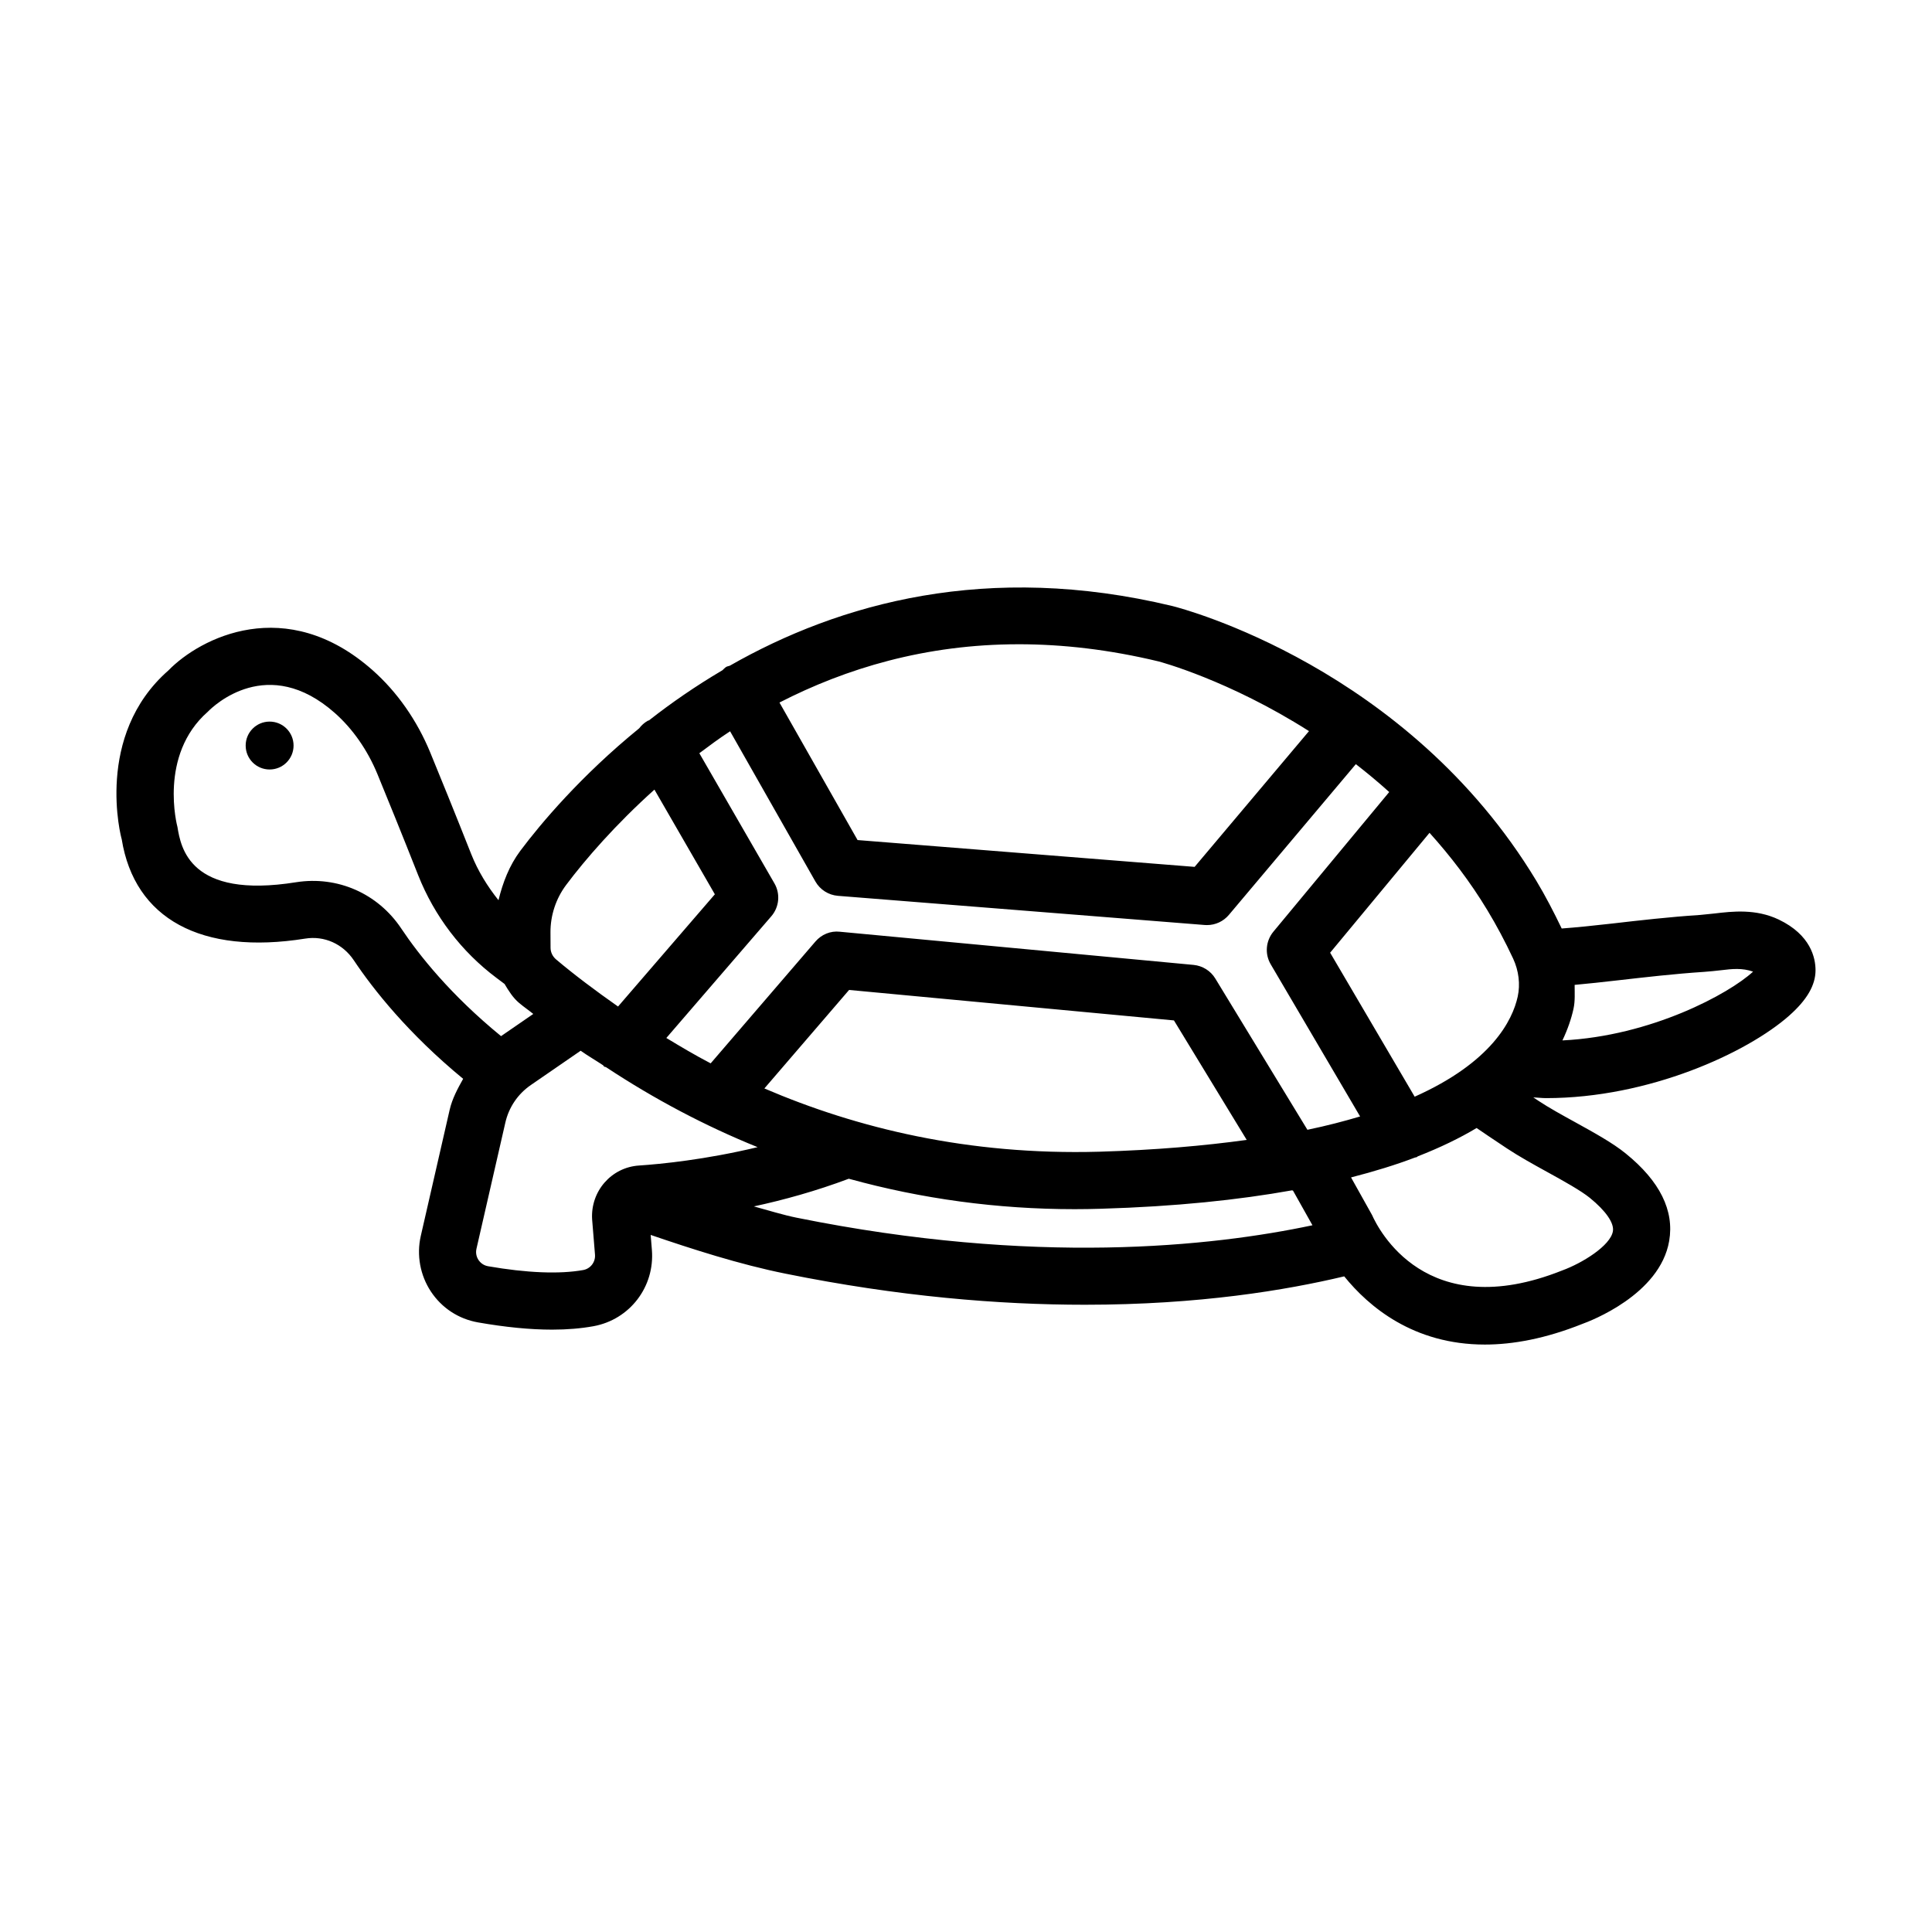 <?xml version="1.0" encoding="UTF-8"?>
<!-- Uploaded to: SVG Repo, www.svgrepo.com, Generator: SVG Repo Mixer Tools -->
<svg fill="#000000" width="800px" height="800px" version="1.1" viewBox="144 144 512 512" xmlns="http://www.w3.org/2000/svg">
 <g>
  <path d="m618.19 413.12c4.676-4.141 6.945-8.055 6.945-11.988 0-3.281-1.273-9.375-9.754-13.441-6.078-2.883-12.211-2.18-17.051-1.605l-3.75 0.379c-8.164 0.535-16.148 1.449-23.258 2.273-5.156 0.586-9.543 1.035-13.457 1.324-2.109-4.387-4.32-8.656-6.719-12.641-34.141-56.578-93.852-72.172-96.453-72.816-48.969-11.781-88.27-0.762-117.3 15.82-0.301 0.121-0.617 0.133-0.91 0.297-0.422 0.238-0.691 0.609-1.047 0.91-7.129 4.203-13.609 8.695-19.445 13.273-0.113 0.055-0.238 0.051-0.348 0.113-0.91 0.527-1.668 1.215-2.266 2.004-15.414 12.559-26.062 25.207-31.496 32.461-2.902 3.879-4.637 8.398-5.777 13.082-2.945-3.695-5.449-7.742-7.219-12.203-4.434-11.203-8.324-20.773-10.863-26.938-3.512-8.535-8.793-16.074-15.277-21.809-22.953-20.312-45.707-8.59-54.109 0.047-19.723 17.273-12.523 44.375-12.387 44.707 3.391 21.125 21.078 30.762 48.625 26.371 5.055-0.82 9.984 1.395 12.887 5.738 5.16 7.731 14.426 19.434 28.977 31.418-1.457 2.609-2.894 5.246-3.574 8.219l-7.656 33.438c-1.145 5.023-0.176 10.383 2.68 14.707 2.883 4.359 7.305 7.262 12.469 8.184 7.25 1.273 13.82 1.922 19.656 1.922 4 0 7.656-0.312 10.953-0.906 9.625-1.754 16.285-10.438 15.492-20.23l-0.324-3.965c10.969 3.746 23.516 7.809 35.73 10.266 30.012 6.078 56.625 8.238 79.348 8.238 30.375 0 53.371-3.871 68.719-7.523 6.465 7.992 18.301 18.074 37.27 18.074 7.465 0 16.055-1.57 25.828-5.469 2.106-0.758 20.582-7.758 23.02-21.984 1.387-8.055-2.477-15.852-11.473-23.148-3.438-2.809-8.332-5.504-13.488-8.352-3.418-1.883-6.856-3.769-9.645-5.617-0.57-0.379-0.887-0.594-1.406-0.938 1.125 0.043 2.262 0.199 3.383 0.199 27.305 0 53.352-12.043 64.473-21.891zm-57.195-1.793c0.453-2.062 0.297-4.203 0.301-6.324 3.547-0.32 7.453-0.746 11.742-1.238 6.91-0.785 14.633-1.684 22.539-2.207 1.496-0.094 2.992-0.27 4.488-0.434 2.957-0.359 5.633-0.656 8.516 0.371-6.324 5.848-26.973 17.07-50.523 18.227 1.414-2.973 2.375-5.816 2.938-8.395zm-22.816-26.094c2.438 4.035 4.711 8.305 6.816 12.805 1.496 3.223 1.922 6.797 1.219 10.051-1.391 6.352-6.945 17.445-27.312 26.547l-22.402-38.16 26.34-31.773c5.488 6.102 10.711 12.859 15.34 20.531zm-124.21-70.5c11.574 0 23.953 1.395 37.086 4.555 0.324 0.086 18.535 4.918 39.84 18.465l-30.309 35.977-89.324-7.106-20.695-36.445c17.562-9.02 38.637-15.445 63.402-15.445zm-119.96 63.82c5.125-6.84 13.113-16.035 23.422-25.297l16.012 27.742-25.656 29.742c-5.961-4.184-11.578-8.395-16.445-12.504-0.906-0.777-1.434-1.883-1.441-3.039l-0.02-4.109c-0.027-4.488 1.441-8.941 4.129-12.535zm-43.664 11.52c-6.219-9.312-16.895-13.984-27.84-12.277-28.359 4.547-30.586-9.293-31.48-14.641-0.055-0.184-5.07-19.02 8.027-30.52 1.578-1.625 15.945-15.371 33.668 0.305 4.766 4.223 8.684 9.84 11.316 16.238 2.512 6.113 6.383 15.609 10.781 26.75 4.305 10.855 11.473 20.266 20.727 27.203l2.168 1.629c1.078 1.812 2.199 3.629 3.852 5.027 1.223 1.035 2.523 1.91 3.762 2.918l-8.543 5.879c-13.422-10.973-21.793-21.555-26.438-28.512zm62.98 62.805c-7.297 0.48-12.867 6.797-12.406 14.281l0.758 9.312c0.168 1.977-1.184 3.75-3.121 4.102-6.254 1.125-14.984 0.777-25.254-1.016-1.387-0.258-2.152-1.145-2.496-1.645-0.34-0.52-0.859-1.59-0.535-2.992l7.656-33.438c0.926-4.047 3.316-7.574 6.754-9.938l13.199-9.09c1.945 1.379 3.981 2.543 5.953 3.856 0.102 0.094 0.141 0.227 0.246 0.32 0.168 0.145 0.402 0.086 0.578 0.215 12.816 8.461 26.215 15.539 40.117 21.164-13.82 3.316-25.738 4.492-31.449 4.867zm41.836 13.836c-3.703-0.75-7.566-1.969-11.379-3.004 7.914-1.707 16.422-4.055 25.152-7.332 19.297 5.324 39.332 8.066 59.848 8.066 2.309 0 4.617-0.039 6.93-0.109 19.875-0.586 36.531-2.348 50.68-4.883 0.09 0.008 0.172 0.066 0.262 0.066l5.16 9.191c-26.664 5.656-73.637 10.734-136.65-1.996zm-8.594-34.262 22.449-26.105 86.09 8.074 19.285 31.668c-11.262 1.551-24.09 2.684-39.125 3.129-34.73 0.965-64.227-6.258-88.699-16.766zm143.91 10.953-24.418-40.094c-1.238-2.043-3.383-3.371-5.766-3.602l-93.766-8.793c-2.43-0.277-4.848 0.738-6.438 2.606l-27.754 32.277c-4.141-2.156-7.957-4.434-11.75-6.723l27.816-32.25c2.106-2.438 2.438-5.938 0.832-8.719l-19.902-34.496c2.652-1.977 5.254-3.93 8.152-5.812l22.602 39.801c1.238 2.18 3.473 3.602 5.977 3.805l97.223 7.731c0.184 0.008 0.387 0.02 0.59 0.02 2.219 0 4.34-0.98 5.781-2.688l33.656-39.961c2.957 2.293 5.91 4.742 8.844 7.391l-30.691 37.004c-2.031 2.457-2.328 5.91-0.703 8.664l23.68 40.309c-4.246 1.262-8.824 2.461-13.965 3.531zm63.594 11.207c4.359 2.402 8.848 4.894 11.25 6.836 4.25 3.453 6.484 6.688 6.113 8.848-0.648 3.824-8.09 8.441-13.469 10.402-36.098 14.375-48.734-11.066-50.359-14.707l-5.566-9.961c6.188-1.594 11.863-3.332 16.844-5.234 0.207-0.098 0.434-0.059 0.633-0.176 0.078-0.047 0.113-0.121 0.191-0.168 6-2.344 11.18-4.867 15.609-7.516 1.859 1.273 4.234 2.887 8.051 5.414 3.09 2.051 6.914 4.176 10.703 6.262z"/>
  <path d="m215.45 335.23c-3.504 0-6.344 2.84-6.344 6.348 0 3.504 2.84 6.344 6.344 6.344 3.508 0 6.348-2.84 6.348-6.344 0-3.504-2.84-6.348-6.348-6.348z"/>
 </g>
</svg>